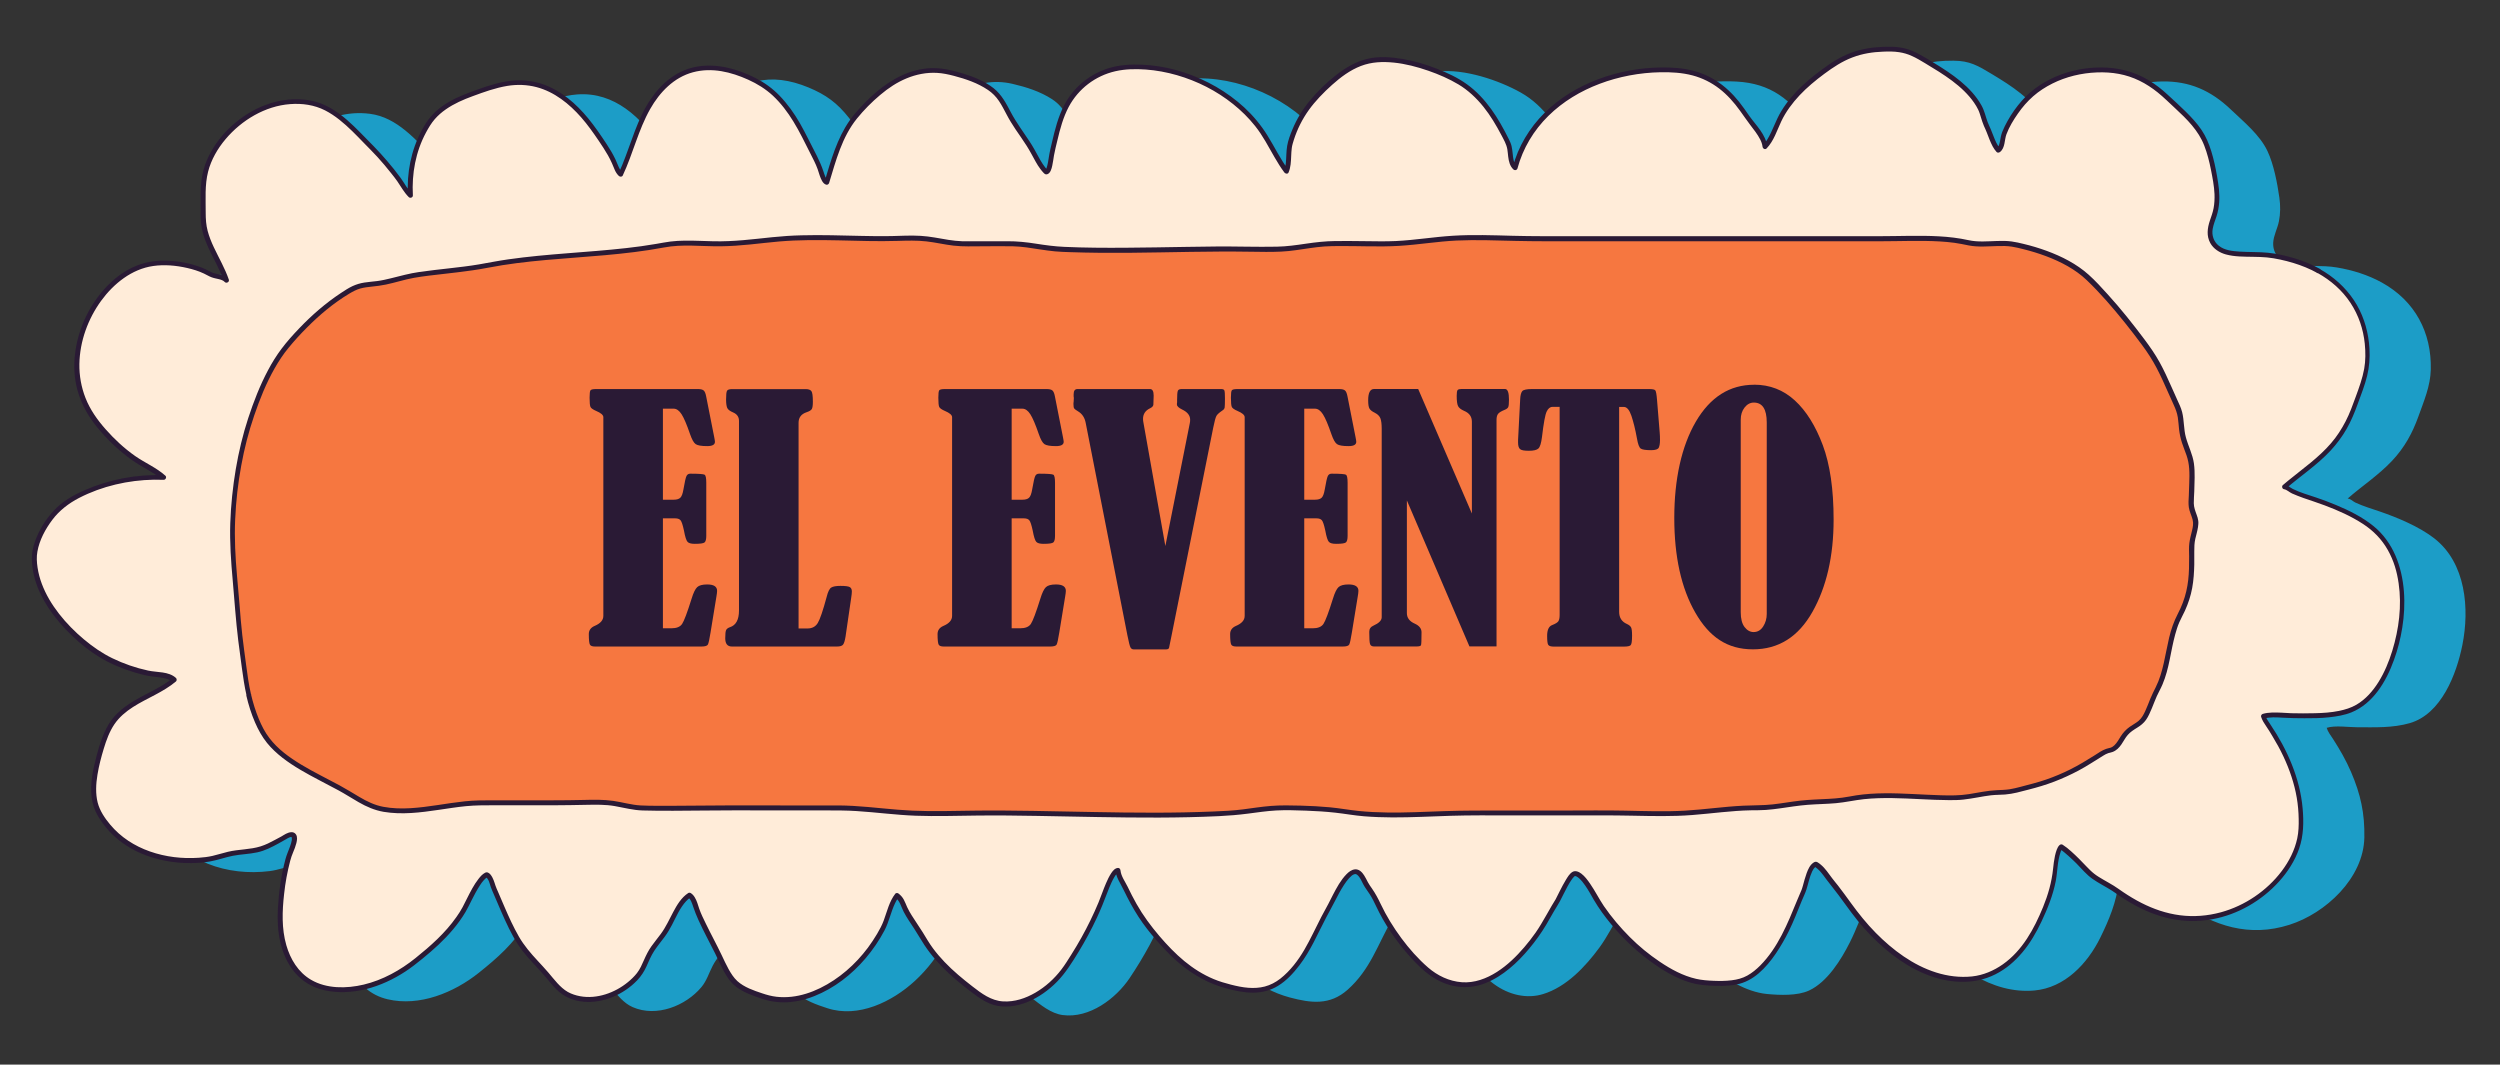 <svg xmlns="http://www.w3.org/2000/svg" id="Layer_1" data-name="Layer 1" viewBox="0 0 418 178"><rect x="0" y="0" width="418" height="178" fill="#333333" stroke="none"/><defs><style>      .cls-1 {        fill: #f67740;      }      .cls-2 {        fill: #1c9dc7;      }      .cls-3 {        fill: #2a1a35;      }      .cls-4 {        fill: #ffecd9;      }    </style></defs><path class="cls-2" d="M398.26,47.25c5.54,3.07,8.32,8.35,8.17,14.55-.07,2.77-1.15,5.25-2.08,7.85-1.01,2.81-2.33,5.2-4.39,7.39-2.27,2.41-4.96,4.17-7.43,6.31.58.09.84.47,1.31.69,1.3.6,2.69,1.02,4.05,1.48,2.95,1.01,6.62,2.54,9.13,4.5,5.3,4.13,5.9,11.79,4.69,17.82-.96,4.81-3.49,11.54-8.8,13.07-2.86.82-5.78.69-8.72.69-1.46,0-3.76-.35-5.17.09.21.7.65,1.23,1.04,1.83,1.16,1.81,2.18,3.56,3.03,5.54,1.61,3.74,2.31,6.94,2.23,10.99-.14,6.78-6.47,12.66-12.54,14.58-6.64,2.11-12.63.25-18.18-3.73-1.27-.91-2.7-1.53-3.96-2.44-1.11-.81-1.94-1.95-2.95-2.88-.74-.68-1.62-1.56-2.46-2.08-.66.52-.93,3.15-1,3.96-.31,3.28-1.61,6.37-3.06,9.32-2.15,4.36-5.94,8.37-11,8.83-7.22.66-13.67-4.26-18.09-9.41-1.84-2.14-3.33-4.55-5.11-6.71-.83-1-1.62-2.43-2.78-3.08-1.18.44-1.61,3.54-2.04,4.52-.97,2.2-1.76,4.48-2.85,6.63-1.44,2.87-3.76,6.63-6.81,8.05-1.93.91-4.92.79-7.04.59-3.54-.34-6.99-2.58-9.72-4.71-3.05-2.38-6.26-5.96-8.22-9.29-.5-.84-2.31-4.36-3.63-4.22-.82.09-2.54,4.05-2.9,4.61-1.21,1.93-2.21,4.01-3.56,5.85-2.34,3.19-5.52,6.58-9.41,7.77-.32.1-.64.17-.95.23-2.93.52-5.9-.62-8.13-2.6-3.21-2.86-6.17-6.94-7.98-10.84-.57-1.24-.94-1.78-1.7-2.84-.43-.6-.9-1.98-1.58-2.37-1.75-1.01-4.17,4.63-4.87,5.86-2.46,4.29-3.67,8.45-7.48,11.84-2.97,2.64-6.13,2.23-9.66,1.29-5.46-1.46-9.2-5.14-12.68-9.45-1.75-2.17-3.04-4.46-4.23-6.96-.46-.97-1.14-1.83-1.25-2.93-.99.03-2.36,4.24-2.57,4.76-1.64,4.09-3.59,7.66-6.04,11.32-2.31,3.45-6.74,6.79-11.2,6.2-1.98-.26-3.69-1.71-5.23-2.89-2.99-2.31-5.76-4.95-7.64-8.26-.89-1.56-2.06-3.01-2.85-4.59-.43-.86-.59-1.74-1.42-2.32-1.12,1.43-1.47,3.78-2.3,5.41-1.32,2.58-3.15,4.98-5.28,6.94-3.8,3.5-9.47,6.26-14.65,4.56-1.64-.54-3.89-1.28-5.08-2.61-1.13-1.27-1.85-3.1-2.59-4.58-1.16-2.34-2.42-4.61-3.43-7.02-.32-.75-.6-2.31-1.37-2.75-1.88,1.2-2.87,4.46-4.16,6.31-.83,1.19-1.85,2.26-2.53,3.57-.64,1.23-.98,2.48-1.89,3.57-2.62,3.13-7.52,5.08-11.49,3.33-1.55-.68-2.56-2.06-3.62-3.32-1.69-2.01-3.67-3.75-5.01-6.03-1.59-2.71-2.73-5.67-3.98-8.53-.31-.71-.47-1.94-1.22-2.31-1.49.71-3.14,4.81-3.93,6.1-2.12,3.45-4.82,5.85-7.98,8.37-4.13,3.29-9.88,5.67-15.23,4.41-5.74-1.35-7.6-7.34-7.37-12.58.13-3.15.57-6.35,1.44-9.38.17-.58,1.5-3.13.68-3.58-.49-.27-1.38.42-1.78.63-1.3.68-2.47,1.41-3.9,1.79s-3.04.38-4.54.68c-1.48.3-2.77.82-4.26,1.01-6.97.87-14.6-1.49-18.05-8.01-1.15-2.18-.84-5.18-.32-7.49.51-2.24,1.34-5.45,2.69-7.39,2.53-3.64,7.14-4.48,10.3-7.16-1-.93-3.22-.85-4.49-1.13-2.74-.61-5.9-1.79-8.23-3.33-5.07-3.35-10.65-9.47-10.65-15.93,0-2.59,1.84-5.79,3.56-7.65,1.78-1.92,4.33-3.12,6.75-4.01,3.49-1.28,7.56-1.93,11.29-1.77-1.12-1.02-3.01-1.93-4.31-2.78-2.47-1.6-4.84-3.86-6.68-6.17-3.69-4.62-4.34-9.89-2.57-15.4,1.72-5.35,6.42-10.94,12.26-11.46,2.9-.26,6.54.36,9.05,1.78.87.49,2.13.37,2.76,1.07-1.29-3.77-3.95-6.66-3.88-10.9.05-3-.29-5.83.84-8.68,1.22-3.06,3.41-5.62,6.12-7.49,3.1-2.14,6.6-3.2,10.33-2.72,4.57.58,7.71,4.42,10.76,7.47,1.66,1.66,3.12,3.41,4.53,5.28.69.92,1.24,2.05,2.06,2.86-.25-4.3.68-8.4,3.03-12.03,1.55-2.4,4.29-3.84,6.9-4.81,2.33-.86,4.92-1.83,7.4-2.01,6.27-.45,10.71,3.92,14,8.75,1.06,1.56,2.09,3.02,2.83,4.76.25.59.51,1.37,1,1.8,1.87-3.97,2.76-8.39,5.19-12.11,3.85-5.91,9.39-6.95,15.64-4.36,2.93,1.22,4.8,2.59,6.76,5.08,1.64,2.08,2.62,4.02,3.8,6.37.68,1.34,1.34,2.53,1.89,3.92.27.67.61,2.27,1.18,2.44,1.24-4.05,2.25-8.09,5.1-11.37,3.91-4.49,9.03-8.52,15.36-7.05,2.29.53,4.65,1.28,6.63,2.57,2.36,1.54,2.83,3.75,4.28,5.96.92,1.4,1.92,2.74,2.79,4.19s1.37,2.8,2.51,3.96c.64-.06.83-2.47.96-3.03.62-2.7,1.25-5.95,2.65-8.39,2.05-3.59,5.61-5.78,9.74-6.11,8.11-.65,17.21,3.41,22.16,9.89,1.79,2.35,2.94,5.15,4.68,7.49.55-1.24.24-3.22.62-4.61.95-3.43,2.62-6.07,5.11-8.59s5.44-5,8.99-5.39c4.43-.49,10.16,1.44,13.86,3.51,4.06,2.27,6.46,6.26,8.43,10.3.62,1.27.17,3.26,1.21,4.2,3.05-11.34,15.38-16.93,26.46-16.33,5.71.31,9.16,3.02,12.19,7.61.98,1.48,2.93,3.38,3.12,5.2,1.24-1.28,1.85-3.52,2.7-5.07,1.95-3.54,4.98-6.05,8.26-8.34,3.19-2.22,6.19-2.92,9.99-2.89,2.76.02,4.08.83,6.51,2.29,3.16,1.91,6.66,4.12,8.45,7.44.52.96.67,2.14,1.18,3.18.57,1.16,1.05,3.06,1.93,3.98.7-.52.66-1.93.94-2.71.65-1.8,2.13-4.02,3.4-5.43,3.14-3.47,7.92-5.21,12.49-5.28s8.14,1.5,11.52,4.73c2.15,2.05,4.8,4.2,6.08,6.9,1.06,2.24,1.65,5.38,2,7.84.18,1.3.18,2.62-.08,3.92-.24,1.21-.91,2.38-.96,3.62-.07,1.93,1.3,3.18,3.11,3.54,2.43.48,5.04.13,7.52.55,2.63.44,5.22,1.24,7.57,2.54Z"></path><g><path class="cls-4" d="M387.72,45.3c5.54,3.07,8.32,8.35,8.17,14.55-.07,2.77-1.15,5.25-2.08,7.85-1.01,2.81-2.33,5.2-4.39,7.39-2.27,2.41-4.96,4.17-7.43,6.31.58.09.84.47,1.31.69,1.3.6,2.69,1.02,4.05,1.48,2.95,1.01,6.62,2.54,9.13,4.5,5.3,4.13,5.9,11.79,4.69,17.82-.96,4.81-3.49,11.54-8.8,13.07-2.86.82-5.78.69-8.72.69-1.46,0-3.76-.35-5.17.09.21.7.65,1.23,1.04,1.83,1.16,1.81,2.18,3.56,3.03,5.54,1.61,3.74,2.31,6.94,2.23,10.99-.14,6.78-6.47,12.66-12.54,14.58-6.64,2.11-12.63.25-18.18-3.73-1.27-.91-2.7-1.53-3.96-2.44-1.11-.81-1.94-1.95-2.95-2.88-.74-.68-1.62-1.56-2.46-2.08-.66.52-.93,3.15-1,3.96-.31,3.28-1.61,6.37-3.06,9.32-2.15,4.36-5.94,8.37-11,8.83-7.22.66-13.67-4.26-18.09-9.41-1.84-2.14-3.33-4.55-5.11-6.71-.83-1-1.62-2.43-2.78-3.08-1.18.44-1.61,3.54-2.04,4.52-.97,2.2-1.76,4.48-2.85,6.63-1.44,2.87-3.76,6.63-6.81,8.05-1.93.91-4.92.79-7.04.59-3.54-.34-6.99-2.58-9.72-4.71-3.05-2.38-6.26-5.96-8.22-9.29-.5-.84-2.31-4.36-3.63-4.22-.82.09-2.54,4.05-2.9,4.61-1.21,1.93-2.21,4.01-3.56,5.85-2.34,3.19-5.52,6.58-9.41,7.77-.32.1-.64.17-.95.23-2.93.52-5.9-.62-8.13-2.6-3.21-2.86-6.17-6.94-7.98-10.84-.57-1.24-.94-1.78-1.7-2.84-.43-.6-.9-1.98-1.58-2.37-1.75-1.01-4.17,4.63-4.87,5.86-2.46,4.29-3.67,8.45-7.48,11.84-2.97,2.64-6.13,2.23-9.66,1.29-5.46-1.46-9.2-5.14-12.68-9.45-1.75-2.17-3.04-4.46-4.23-6.96-.46-.97-1.14-1.83-1.25-2.93-.99.03-2.36,4.24-2.57,4.76-1.64,4.09-3.59,7.66-6.04,11.32-2.31,3.45-6.74,6.79-11.2,6.2-1.98-.26-3.69-1.71-5.23-2.89-2.99-2.31-5.76-4.95-7.64-8.26-.89-1.56-2.06-3.01-2.85-4.59-.43-.86-.59-1.74-1.42-2.32-1.12,1.43-1.47,3.78-2.3,5.41-1.32,2.58-3.15,4.98-5.28,6.94-3.8,3.5-9.47,6.26-14.65,4.56-1.64-.54-3.89-1.28-5.08-2.61-1.13-1.27-1.85-3.1-2.59-4.58-1.16-2.34-2.42-4.61-3.43-7.02-.32-.75-.6-2.31-1.37-2.75-1.88,1.2-2.87,4.46-4.16,6.31-.83,1.19-1.85,2.26-2.53,3.57-.64,1.23-.98,2.48-1.89,3.57-2.62,3.13-7.52,5.08-11.49,3.33-1.55-.68-2.56-2.06-3.62-3.32-1.69-2.01-3.67-3.75-5.01-6.03-1.59-2.71-2.73-5.67-3.98-8.53-.31-.71-.47-1.94-1.22-2.31-1.49.71-3.14,4.81-3.93,6.1-2.12,3.45-4.82,5.85-7.98,8.37-4.13,3.29-9.88,5.67-15.23,4.41-5.74-1.35-7.6-7.34-7.37-12.58.13-3.15.57-6.35,1.44-9.38.17-.58,1.5-3.13.68-3.58-.49-.27-1.38.42-1.78.63-1.3.68-2.47,1.41-3.9,1.79s-3.04.38-4.54.68c-1.48.3-2.77.82-4.26,1.01-6.97.87-14.6-1.49-18.05-8.01-1.15-2.18-.84-5.18-.32-7.49.51-2.24,1.34-5.45,2.69-7.39,2.53-3.64,7.14-4.48,10.3-7.16-1-.93-3.22-.85-4.49-1.13-2.74-.61-5.9-1.79-8.23-3.33-5.07-3.35-10.65-9.47-10.65-15.93,0-2.59,1.84-5.79,3.56-7.65s4.33-3.12,6.75-4.01c3.49-1.28,7.56-1.93,11.29-1.77-1.12-1.02-3.01-1.93-4.31-2.78-2.47-1.6-4.84-3.86-6.68-6.17-3.69-4.62-4.34-9.89-2.57-15.4s6.42-10.94,12.26-11.46c2.9-.26,6.54.36,9.05,1.78.87.49,2.13.37,2.76,1.07-1.29-3.77-3.95-6.66-3.88-10.9.05-3-.29-5.83.84-8.68,1.22-3.06,3.41-5.62,6.12-7.49,3.1-2.14,6.6-3.2,10.33-2.72,4.57.58,7.71,4.42,10.76,7.47,1.66,1.66,3.12,3.41,4.53,5.28.69.92,1.24,2.05,2.06,2.86-.25-4.3.68-8.4,3.03-12.03,1.55-2.4,4.29-3.84,6.9-4.81,2.33-.86,4.92-1.83,7.4-2.01,6.27-.45,10.71,3.92,14,8.75,1.06,1.56,2.09,3.02,2.83,4.76.25.59.51,1.37,1,1.8,1.87-3.97,2.76-8.39,5.19-12.11,3.85-5.91,9.39-6.95,15.64-4.36,2.93,1.22,4.8,2.59,6.76,5.08,1.64,2.08,2.62,4.02,3.8,6.37.68,1.34,1.34,2.53,1.89,3.92.27.67.61,2.27,1.18,2.44,1.24-4.05,2.25-8.09,5.1-11.37,3.91-4.49,9.03-8.52,15.36-7.05,2.29.53,4.65,1.28,6.63,2.57,2.36,1.54,2.83,3.75,4.28,5.96.92,1.4,1.92,2.74,2.79,4.19.83,1.38,1.37,2.8,2.51,3.96.64-.06.83-2.47.96-3.03.62-2.7,1.25-5.95,2.65-8.39,2.05-3.59,5.61-5.78,9.74-6.11,8.11-.65,17.21,3.41,22.16,9.89,1.79,2.35,2.94,5.15,4.68,7.49.55-1.24.24-3.22.62-4.61.95-3.43,2.62-6.07,5.11-8.59,2.41-2.43,5.44-5,8.99-5.39,4.43-.49,10.16,1.44,13.86,3.51,4.06,2.27,6.46,6.26,8.43,10.3.62,1.27.17,3.26,1.21,4.2,3.05-11.34,15.38-16.93,26.46-16.33,5.71.31,9.16,3.02,12.19,7.61.98,1.48,2.93,3.38,3.12,5.2,1.24-1.28,1.85-3.52,2.7-5.07,1.95-3.54,4.98-6.05,8.26-8.34,3.19-2.22,6.19-2.92,9.99-2.89,2.76.02,4.08.83,6.51,2.29,3.16,1.91,6.66,4.12,8.45,7.44.52.96.67,2.14,1.18,3.18.57,1.16,1.05,3.06,1.93,3.98.7-.52.66-1.93.94-2.71.65-1.8,2.13-4.02,3.4-5.43,3.14-3.47,7.92-5.21,12.49-5.28s8.14,1.5,11.52,4.73c2.15,2.05,4.8,4.2,6.08,6.9,1.06,2.24,1.65,5.38,2,7.84.18,1.3.18,2.62-.08,3.92-.24,1.21-.91,2.38-.96,3.62-.07,1.93,1.3,3.18,3.11,3.54,2.43.48,5.04.13,7.52.55,2.63.44,5.22,1.24,7.57,2.54Z"></path><path class="cls-3" d="M387.51,45.65c2.19,1.22,4.11,2.89,5.49,4.99s2.14,4.4,2.39,6.82c.14,1.4.15,2.83-.1,4.22-.29,1.58-.84,3.1-1.39,4.6-.52,1.42-1.02,2.84-1.72,4.18s-1.46,2.52-2.41,3.62c-2.07,2.43-4.72,4.26-7.17,6.27-.31.25-.61.5-.91.76-.22.19-.11.63.18.68.52.09.89.51,1.36.72.64.29,1.29.53,1.95.77,1.17.41,2.35.78,3.51,1.22,2.21.83,4.4,1.8,6.38,3.09,1.73,1.12,3.15,2.56,4.17,4.37s1.53,3.63,1.81,5.57c.55,3.77.05,7.66-1.06,11.28-.56,1.81-1.29,3.59-2.29,5.2-.95,1.52-2.16,2.92-3.73,3.83-.9.52-1.87.81-2.88,1.02-1.33.27-2.68.36-4.03.39s-2.64.04-3.95,0c-1.09-.04-2.19-.16-3.28-.11-.5.02-1.01.08-1.49.22-.2.06-.35.29-.28.5.19.6.53,1.11.88,1.62s.69,1.07,1.01,1.61c.66,1.09,1.28,2.2,1.82,3.35,1.04,2.21,1.84,4.54,2.25,6.95.2,1.17.3,2.35.32,3.53.02,1.09-.01,2.18-.24,3.25-.43,2-1.37,3.85-2.6,5.48-2.48,3.29-6.17,5.79-10.15,6.88-2.23.61-4.56.8-6.86.5s-4.43-1.04-6.44-2.06c-1.06-.54-2.09-1.16-3.07-1.82-.52-.35-1.02-.72-1.55-1.05-.56-.35-1.14-.66-1.7-.99s-1.09-.63-1.58-1.02c-.47-.36-.88-.79-1.29-1.21-.83-.88-1.66-1.73-2.56-2.53-.45-.41-.93-.8-1.44-1.12-.16-.1-.36-.05-.49.06-.23.2-.37.49-.48.77-.13.34-.22.69-.3,1.04-.15.72-.25,1.45-.32,2.19-.23,2.21-.83,4.32-1.67,6.37-1.49,3.64-3.45,7.27-6.73,9.58-1.52,1.07-3.28,1.82-5.14,2.02-2.02.21-4.05-.04-5.99-.65-3.89-1.22-7.27-3.76-10.11-6.63-1.54-1.56-2.9-3.26-4.19-5.04-.7-.96-1.39-1.92-2.12-2.86-.32-.41-.67-.81-.98-1.23s-.6-.82-.91-1.22-.63-.76-1.01-1.07c-.17-.14-.35-.29-.55-.4-.24-.13-.46-.07-.67.08-.59.4-.89,1.11-1.13,1.75-.26.7-.44,1.42-.64,2.14-.04.13-.08.26-.12.4-.02.07-.04.14-.07.2,0,.02-.02.04-.02.06-.05.14.05-.1-.04.09-.25.56-.49,1.13-.72,1.7-1.57,3.83-3.18,7.86-6.15,10.85-.65.65-1.36,1.24-2.17,1.69s-1.68.67-2.58.78c-1.01.13-2.03.13-3.04.09s-1.98-.11-2.94-.33c-2.19-.5-4.2-1.6-6.06-2.85s-3.49-2.6-5.03-4.14-3.06-3.32-4.33-5.18c-.82-1.22-1.47-2.54-2.31-3.75-.42-.61-.87-1.22-1.46-1.67-.42-.32-1.01-.58-1.5-.27s-.79.85-1.07,1.3c-.37.6-.69,1.23-1.01,1.85-.24.47-.46.95-.71,1.41-.2.36-.43.71-.65,1.07-.3.5-.58,1.01-.87,1.52-.58,1.01-1.16,2.03-1.83,2.99-.58.84-1.22,1.64-1.88,2.42-1.34,1.57-2.85,3.04-4.59,4.15s-3.76,1.88-5.88,1.72-4.07-1.11-5.63-2.46c-1.67-1.45-3.16-3.14-4.47-4.91s-2.51-3.71-3.47-5.74c-.42-.89-.87-1.73-1.43-2.54-.25-.36-.5-.7-.7-1.08s-.39-.78-.63-1.15c-.35-.54-.85-1.06-1.54-.99-.56.06-1.02.42-1.4.81-.96.98-1.64,2.25-2.27,3.46-.27.51-.52,1.02-.78,1.53-.37.72-.78,1.41-1.15,2.13-.95,1.83-1.8,3.72-2.84,5.5s-2.37,3.55-4.03,4.85c-.77.6-1.65,1.06-2.59,1.31-.89.23-1.82.28-2.74.21-.98-.07-1.95-.28-2.9-.52s-1.97-.54-2.92-.94c-1.77-.74-3.41-1.78-4.89-3s-2.89-2.69-4.17-4.19c-1.43-1.68-2.73-3.43-3.82-5.36-.54-.95-1.03-1.92-1.5-2.9-.43-.88-1.08-1.72-1.19-2.72-.02-.21-.17-.42-.41-.41-.52.03-.87.48-1.14.88-.35.53-.62,1.11-.87,1.69-.46,1.06-.82,2.16-1.26,3.22-.84,2.01-1.79,3.96-2.85,5.86-.53.95-1.09,1.89-1.67,2.81-.54.86-1.08,1.74-1.7,2.55-1.17,1.53-2.64,2.86-4.3,3.83s-3.49,1.58-5.4,1.48c-2.02-.11-3.64-1.33-5.18-2.53-1.62-1.26-3.2-2.56-4.62-4.05-.7-.73-1.36-1.5-1.96-2.31s-1.15-1.76-1.7-2.66c-.59-.95-1.24-1.86-1.83-2.81-.28-.45-.55-.91-.77-1.39-.19-.41-.34-.85-.56-1.25-.23-.43-.54-.78-.94-1.07-.13-.09-.39-.07-.49.06-1.01,1.3-1.37,2.95-1.93,4.47-.29.79-.69,1.52-1.11,2.24-.47.8-.99,1.57-1.54,2.32-2.1,2.81-4.82,5.2-7.98,6.75-1.5.73-3.13,1.27-4.79,1.45-.84.09-1.69.1-2.53,0s-1.6-.31-2.37-.57c-1.44-.48-3.01-1.01-4.16-2.05-.61-.56-1.06-1.28-1.46-1.99-.42-.76-.78-1.55-1.15-2.33-.85-1.79-1.81-3.53-2.67-5.31-.39-.8-.8-1.62-1.09-2.46-.22-.65-.39-1.34-.76-1.93-.17-.28-.39-.53-.67-.7-.12-.07-.29-.08-.41,0-1.15.75-1.88,1.99-2.51,3.17s-1.22,2.5-2.05,3.63c-.52.71-1.09,1.39-1.6,2.11s-.88,1.48-1.23,2.27-.67,1.54-1.18,2.2c-.44.56-.97,1.07-1.52,1.52-2.17,1.78-5.18,2.87-7.99,2.35-.71-.13-1.42-.36-2.05-.71-.67-.38-1.23-.91-1.75-1.47s-1.02-1.21-1.54-1.81c-.57-.66-1.16-1.29-1.75-1.93-1.17-1.26-2.28-2.55-3.14-4.04-.92-1.6-1.68-3.28-2.41-4.97-.37-.85-.72-1.69-1.09-2.54-.15-.36-.31-.67-.42-1.02-.1-.3-.19-.61-.31-.91-.2-.51-.74-1.62-1.45-1.23-.44.24-.78.63-1.08,1.02-.78,1-1.35,2.14-1.92,3.27-.25.49-.48.98-.74,1.46-.3.57-.66,1.11-1.03,1.64-1.87,2.67-4.32,4.84-6.85,6.87s-5.47,3.67-8.66,4.43c-2.86.68-6.2.72-8.8-.81-2.14-1.25-3.46-3.45-4.13-5.78-.8-2.79-.69-5.7-.37-8.56.2-1.87.54-3.73,1.02-5.55.13-.5.29-.96.49-1.43s.41-1,.54-1.53c.11-.45.21-1.02-.06-1.44-.39-.6-1.15-.39-1.68-.12-.26.13-.5.3-.75.44-.36.2-.74.39-1.1.59-.76.41-1.54.81-2.37,1.07-1.77.56-3.67.48-5.47.91-.87.21-1.73.49-2.6.69-.75.17-1.51.26-2.28.31-2.76.19-5.55-.13-8.17-1.05s-4.9-2.4-6.65-4.49c-.9-1.07-1.74-2.32-2.09-3.68-.38-1.51-.29-3.13-.04-4.65s.62-2.93,1.05-4.35.95-2.87,1.79-4.11c1.63-2.39,4.35-3.61,6.82-4.92,1.22-.65,2.41-1.34,3.47-2.23.16-.14.15-.44,0-.58-1.24-1.13-3.14-.9-4.67-1.24-2.05-.44-4.08-1.14-5.97-2.06-1.73-.84-3.3-1.94-4.77-3.17s-2.92-2.69-4.14-4.26-2.2-3.2-2.88-5.01c-.33-.87-.57-1.78-.71-2.7s-.19-1.81-.03-2.69c.34-1.92,1.32-3.74,2.48-5.29s2.74-2.78,4.51-3.69c3.82-1.97,8.21-2.97,12.5-3.04.54,0,1.08,0,1.62.02.34.01.55-.46.29-.69-1.49-1.34-3.39-2.13-5.03-3.27-1.83-1.28-3.49-2.82-4.96-4.49-1.39-1.57-2.6-3.28-3.37-5.24-.71-1.81-1.05-3.74-1.02-5.68.07-3.79,1.43-7.53,3.65-10.58,2.08-2.85,5.11-5.29,8.69-5.8,1.87-.27,3.85-.09,5.68.33.96.22,1.91.51,2.8.93.42.19.81.45,1.24.61.41.16.84.23,1.26.33.36.09.73.2.99.48s.81,0,.68-.4c-.65-1.89-1.67-3.62-2.52-5.43-.41-.87-.77-1.77-1.02-2.7-.27-1.01-.33-2.02-.33-3.06.01-2.29-.17-4.62.4-6.86.51-2,1.6-3.88,2.93-5.45,2.68-3.17,6.61-5.54,10.8-5.85,2.01-.15,4.02.13,5.83,1.05,1.7.87,3.16,2.13,4.52,3.45.68.66,1.34,1.35,2,2.03.75.77,1.52,1.53,2.25,2.33.8.87,1.55,1.78,2.29,2.71.35.44.7.88,1.02,1.34s.59.91.89,1.36.63.89,1.02,1.28c.24.24.71.07.69-.29-.2-3.64.46-7.29,2.2-10.52.42-.77.87-1.54,1.45-2.21.55-.63,1.18-1.18,1.86-1.65,1.39-.97,2.94-1.64,4.53-2.22,1.87-.69,3.76-1.37,5.73-1.7,1.63-.27,3.3-.22,4.9.2,2.99.79,5.47,2.78,7.48,5.07,1.07,1.22,2,2.54,2.91,3.88.54.8,1.08,1.61,1.56,2.46.24.43.46.86.66,1.31.17.38.32.78.49,1.16s.39.71.68.98c.18.16.52.17.64-.08,1.71-3.64,2.6-7.62,4.59-11.13,1.59-2.8,3.95-5.27,7.14-6.13s6.38-.05,9.25,1.24c1.5.68,2.9,1.54,4.11,2.66,1.35,1.26,2.48,2.76,3.44,4.33,1.05,1.71,1.91,3.52,2.82,5.31.44.87.91,1.75,1.24,2.67.23.66.39,1.36.74,1.97.16.27.36.51.67.61.21.07.44-.08.5-.28,1.14-3.74,2.15-7.68,4.66-10.78,1.15-1.42,2.47-2.75,3.87-3.93s2.8-2.11,4.41-2.78,3.36-1.02,5.11-.92c.95.05,1.88.25,2.8.49,1.01.26,2.01.57,2.98.95s1.88.84,2.73,1.41c.73.49,1.35,1.12,1.84,1.85s.86,1.47,1.26,2.22c.45.87.96,1.69,1.5,2.5.63.92,1.27,1.83,1.87,2.77.55.86,1.01,1.77,1.51,2.66.24.43.5.85.8,1.24.16.21.32.41.5.6s.34.34.62.26c.56-.17.74-.94.85-1.43.13-.57.19-1.15.29-1.72.15-.84.37-1.68.57-2.52.45-1.92.97-3.86,1.9-5.61,1.61-3.02,4.46-5.19,7.8-5.95,1.66-.38,3.4-.4,5.1-.28s3.5.45,5.19.94c3.4.98,6.64,2.62,9.4,4.84,1.35,1.08,2.59,2.3,3.67,3.66,1.29,1.61,2.23,3.46,3.26,5.24.5.87,1.03,1.72,1.63,2.53.16.21.57.31.7,0,.37-.86.4-1.81.44-2.73.02-.45.04-.91.1-1.36.06-.47.21-.93.35-1.38.57-1.78,1.41-3.45,2.49-4.96s2.48-2.95,3.91-4.23,3.01-2.46,4.81-3.15,3.65-.75,5.53-.56,3.89.71,5.75,1.36c1.73.6,3.44,1.34,5.02,2.28s3.01,2.28,4.19,3.75,2.12,3.07,2.99,4.72c.4.76.85,1.52,1,2.38.13.8.12,1.64.4,2.4.14.37.33.71.62.97.22.21.6.12.68-.18.9-3.34,2.7-6.35,5.16-8.77s5.41-4.17,8.58-5.37,6.7-1.87,10.17-1.93c1.8-.03,3.62.07,5.36.53,1.62.43,3.13,1.18,4.46,2.2s2.49,2.33,3.48,3.71c.57.78,1.1,1.58,1.69,2.35s1.23,1.57,1.68,2.45c.19.37.34.78.39,1.2.04.33.43.57.69.29,1.2-1.25,1.72-2.98,2.44-4.51.76-1.61,1.85-3.07,3.07-4.37s2.67-2.5,4.14-3.59,2.98-2.09,4.7-2.74,3.35-.89,5.08-.96c.91-.04,1.83-.05,2.73.09.73.11,1.45.32,2.12.63.78.35,1.51.79,2.24,1.23.76.46,1.53.92,2.28,1.4,1.5.96,2.96,1.99,4.23,3.24.61.6,1.17,1.24,1.65,1.94.25.37.49.75.68,1.15.21.43.34.89.48,1.34s.29.94.49,1.4c.16.36.33.71.47,1.08.31.79.59,1.59.99,2.34.18.33.4.65.65.93.16.17.41.13.58,0,.87-.68.72-2.01,1.07-2.95.46-1.24,1.17-2.39,1.92-3.47s1.59-2.05,2.56-2.9,2.05-1.54,3.2-2.12c2.3-1.15,4.86-1.76,7.43-1.86s4.91.3,7.12,1.38c1.09.53,2.12,1.21,3.07,1.97,1.03.83,1.96,1.77,2.93,2.66,1.95,1.81,3.88,3.7,4.85,6.23.5,1.29.84,2.64,1.11,4s.54,2.73.6,4.1c.03.79-.01,1.58-.15,2.35-.13.73-.4,1.41-.63,2.11-.41,1.22-.58,2.54.07,3.72.54.98,1.55,1.62,2.61,1.91,1.46.4,3.03.37,4.53.4.77.01,1.54.03,2.31.1s1.5.2,2.24.36c1.46.31,2.9.74,4.28,1.31.68.28,1.34.6,1.98.96.46.25.87-.45.41-.7-1.34-.74-2.76-1.33-4.23-1.77s-2.97-.79-4.48-.94-3.16-.09-4.73-.19c-1.19-.08-2.52-.2-3.49-.98-.87-.69-1.21-1.76-1.02-2.84.13-.72.41-1.41.64-2.1.24-.74.38-1.5.44-2.27.12-1.5-.1-2.98-.36-4.45-.24-1.37-.53-2.74-.94-4.08s-.91-2.53-1.66-3.64-1.72-2.15-2.7-3.11-1.98-1.88-2.99-2.8c-.94-.87-1.96-1.67-3.06-2.34-2.13-1.3-4.53-2.01-7.01-2.15-2.63-.15-5.31.25-7.77,1.17s-4.77,2.38-6.51,4.37c-.91,1.03-1.71,2.17-2.38,3.37-.33.58-.63,1.19-.88,1.81-.2.5-.28,1.02-.38,1.55-.09.45-.19.96-.56,1.25h.58c-.53-.57-.83-1.35-1.11-2.06-.15-.39-.3-.78-.46-1.16-.17-.41-.38-.8-.53-1.22-.34-.92-.53-1.89-1.02-2.76-.43-.78-.97-1.51-1.56-2.18-1.2-1.36-2.64-2.48-4.14-3.5-.75-.51-1.52-.99-2.29-1.46s-1.56-.96-2.36-1.39c-.69-.38-1.42-.71-2.18-.93-.83-.24-1.7-.34-2.56-.35-1.82-.03-3.67.12-5.43.59s-3.46,1.33-4.99,2.39-3.03,2.2-4.4,3.48-2.58,2.69-3.55,4.28-1.42,3.24-2.35,4.76c-.2.33-.43.64-.7.92l.69.29c-.23-2.04-1.88-3.57-3.01-5.16-.56-.8-1.1-1.6-1.71-2.36-.55-.69-1.15-1.34-1.8-1.94-1.28-1.19-2.75-2.14-4.38-2.77-1.76-.68-3.63-.95-5.51-1.01-3.58-.11-7.19.4-10.59,1.51s-6.58,2.81-9.26,5.16-4.75,5.34-5.91,8.71c-.14.42-.27.85-.39,1.28l.68-.18c-.55-.51-.61-1.34-.68-2.05-.05-.43-.09-.86-.19-1.29s-.29-.82-.49-1.22c-.86-1.72-1.79-3.41-2.92-4.97s-2.46-3-4.04-4.14-3.28-1.91-5.02-2.6c-1.87-.74-3.81-1.32-5.8-1.65s-3.91-.46-5.81-.02-3.74,1.52-5.31,2.76-2.99,2.62-4.25,4.13-2.26,3.13-3,4.92c-.36.87-.72,1.8-.88,2.74s-.13,1.91-.22,2.87c-.04.4-.1.82-.26,1.19h.7c-1.36-1.83-2.34-3.9-3.54-5.82-1.07-1.72-2.37-3.28-3.85-4.65-2.87-2.64-6.34-4.62-10.03-5.84-1.83-.61-3.73-1.02-5.65-1.21s-3.84-.2-5.71.16c-3.73.73-6.98,3.14-8.73,6.52-1,1.93-1.54,4.07-2.03,6.18-.18.79-.39,1.59-.51,2.39-.1.65-.19,1.32-.41,1.95,0,.02-.04.1-.01.03-.01.03-.03.07-.05.1-.03.05-.05.1-.08.14.07-.09-.04.03-.05.04.03-.05.02-.02.08-.04-.02,0-.04.01-.07.01l.4.1c-.65-.68-1.13-1.48-1.57-2.3-.47-.87-.94-1.73-1.49-2.56-1.05-1.61-2.22-3.15-3.12-4.86-.77-1.47-1.54-2.96-2.86-4.01-1.5-1.19-3.37-1.94-5.19-2.49s-3.57-.96-5.42-.88c-1.66.08-3.28.52-4.78,1.22-3.06,1.42-5.63,3.82-7.8,6.36-2.46,2.89-3.63,6.5-4.7,10.08-.14.45-.27.91-.41,1.36l.5-.28c.09.03,0,0-.02-.01.01.01.06.05,0,0-.06-.06-.07-.07-.09-.1-.09-.13-.16-.27-.23-.42-.14-.32-.24-.65-.35-.98-.28-.87-.66-1.7-1.06-2.52-.47-.96-.97-1.9-1.45-2.85-.45-.88-.9-1.76-1.39-2.62-.96-1.67-2.09-3.26-3.43-4.65-1.17-1.21-2.53-2.19-4.03-2.95-2.96-1.5-6.38-2.47-9.71-1.91s-5.9,2.69-7.74,5.37c-2.31,3.36-3.29,7.37-4.82,11.1-.19.46-.39.92-.6,1.37l.64-.08c-.3-.27-.48-.64-.64-1-.18-.41-.34-.82-.53-1.23-.42-.89-.93-1.74-1.47-2.56-.97-1.48-1.97-2.94-3.09-4.31-2.02-2.45-4.5-4.63-7.53-5.69-1.55-.54-3.22-.76-4.86-.64-2.04.15-4.01.76-5.93,1.45-1.71.61-3.43,1.23-5,2.15s-2.86,2.05-3.81,3.54c-2.03,3.19-3.03,6.93-3.04,10.7,0,.47.01.94.04,1.41l.69-.29c-.78-.77-1.27-1.78-1.91-2.66-.71-.98-1.48-1.93-2.27-2.85-1.41-1.66-2.96-3.2-4.49-4.75-1.39-1.41-2.84-2.78-4.53-3.83-.83-.52-1.73-.95-2.66-1.24-1.01-.32-2.07-.46-3.13-.49-4.43-.13-8.67,1.94-11.77,5.02-1.48,1.47-2.7,3.2-3.53,5.12-.48,1.11-.78,2.25-.93,3.44s-.15,2.34-.14,3.51c0,.61.02,1.22.01,1.84,0,.55-.01,1.09.04,1.63.1,1.03.35,2.03.72,2.99.71,1.9,1.77,3.64,2.59,5.49.2.45.38.91.54,1.37l.68-.4c-.65-.69-1.65-.69-2.5-.98-.43-.15-.81-.41-1.22-.6-.46-.21-.93-.39-1.4-.55-1.95-.65-4.06-.95-6.12-.89-1.88.06-3.68.54-5.34,1.44s-3.1,2.14-4.32,3.56c-2.57,2.97-4.2,6.68-4.68,10.58-.24,2.01-.13,4.07.4,6.03s1.53,3.94,2.81,5.61c1.4,1.83,3.03,3.51,4.82,4.97.85.7,1.75,1.35,2.69,1.93s1.82,1.04,2.7,1.62c.38.25.75.52,1.08.82l.29-.69c-4.49-.19-9.03.7-13.15,2.49-1.92.83-3.79,1.9-5.22,3.46s-2.45,3.26-3.12,5.15c-.32.9-.53,1.85-.52,2.81s.14,1.95.36,2.89c.46,1.92,1.34,3.73,2.42,5.38s2.47,3.26,3.95,4.67,2.94,2.57,4.6,3.58c1.85,1.13,3.9,1.96,5.97,2.58.91.27,1.82.51,2.76.63.85.11,1.72.16,2.55.42.32.1.65.25.89.46v-.58c-1.58,1.33-3.5,2.18-5.3,3.15s-3.64,2.16-4.91,3.87c-.65.88-1.11,1.89-1.51,2.91s-.72,2.13-1,3.22c-.56,2.17-1.06,4.45-.79,6.7.13,1.14.48,2.18,1.05,3.17.53.9,1.15,1.75,1.86,2.52,1.35,1.47,3.01,2.65,4.81,3.5s3.82,1.41,5.83,1.68,4.24.28,6.29-.09c1.28-.23,2.51-.69,3.78-.94,1.34-.26,2.72-.28,4.06-.57s2.43-.87,3.57-1.49c.44-.24.87-.47,1.3-.73.18-.11.36-.22.56-.29.09-.03.17-.06.24-.06,0,0,.14.02.07,0,.05.01.05.04,0-.01.02.02.09.06,0,0,.02.01.04.05.04.07-.04-.11.01.07.02.1-.02-.1,0,0,0,.03,0,.04,0,.07,0,.11,0,.04,0,.08,0,.11,0,.03,0,.05,0,.08,0-.04,0-.04,0,.02-.06.39-.19.76-.32,1.13-.25.69-.55,1.34-.74,2.05-.72,2.7-1.11,5.48-1.27,8.26-.21,3.72.36,7.77,2.84,10.72,1.24,1.47,2.93,2.48,4.8,2.92,2.34.55,4.79.42,7.11-.16s4.54-1.62,6.55-2.93c1.01-.66,1.96-1.41,2.9-2.18s1.81-1.51,2.67-2.32c1.71-1.62,3.3-3.43,4.5-5.46.38-.64.69-1.32,1.03-1.98.42-.84.86-1.67,1.37-2.46.21-.33.42-.62.68-.9.23-.25.38-.39.66-.53h-.41c.56.29.7,1.11.89,1.67.14.42.34.83.51,1.24.2.47.4.95.61,1.42.82,1.92,1.64,3.84,2.65,5.67.48.87,1.01,1.69,1.62,2.47s1.23,1.46,1.88,2.16,1.34,1.44,1.97,2.19c.56.67,1.1,1.36,1.72,1.97s1.36,1.16,2.2,1.5c.78.33,1.61.52,2.45.59,1.63.14,3.29-.19,4.8-.81s2.95-1.59,4.1-2.8c.65-.69,1.14-1.45,1.53-2.31s.76-1.78,1.3-2.6,1.16-1.56,1.74-2.34c.47-.63.86-1.3,1.22-1.99.71-1.35,1.32-2.84,2.37-3.97.22-.24.46-.45.73-.63h-.41c.46.28.68,1.03.86,1.56.26.78.56,1.52.9,2.27.85,1.86,1.83,3.67,2.75,5.5.8,1.6,1.45,3.3,2.58,4.7,1.04,1.28,2.62,1.97,4.13,2.52.74.27,1.5.54,2.27.72.85.19,1.72.28,2.59.28,1.73-.02,3.44-.41,5.04-1.05,3.32-1.32,6.23-3.58,8.54-6.29,1.23-1.44,2.3-3.01,3.18-4.68.77-1.46,1.07-3.11,1.79-4.6.16-.32.33-.64.55-.93l-.49.06c.74.54.95,1.54,1.35,2.32.51.99,1.15,1.9,1.76,2.83s1.12,1.86,1.72,2.76,1.21,1.7,1.9,2.49c1.36,1.57,2.9,2.96,4.52,4.25.79.63,1.59,1.27,2.42,1.85s1.71,1.1,2.68,1.4c1.87.58,3.99.24,5.76-.49s3.5-1.95,4.9-3.38,2.53-3.24,3.6-4.99c1.12-1.85,2.15-3.75,3.06-5.71.64-1.37,1.2-2.76,1.73-4.17.23-.6.45-1.16.72-1.73.13-.29.28-.57.44-.84.15-.25.25-.41.41-.58.03-.04.07-.07.11-.1.08-.08-.05.03.05-.04.02-.01.04-.02.05-.03.06-.04-.07.01-.03,0,.02,0,.03-.01.05-.02.08,0-.11,0-.03,0l-.41-.41c.09.82.44,1.53.84,2.25s.75,1.48,1.13,2.22c.77,1.51,1.63,2.99,2.62,4.37.92,1.29,1.95,2.52,3.02,3.69.99,1.09,2.03,2.14,3.16,3.08,2.3,1.93,4.92,3.38,7.83,4.15,1.45.38,2.94.71,4.44.7s2.9-.37,4.15-1.14c1.4-.85,2.56-2.11,3.55-3.4.94-1.22,1.71-2.54,2.42-3.9s1.38-2.8,2.11-4.18c.47-.9.97-1.77,1.43-2.68s.95-1.84,1.52-2.71c.28-.42.52-.77.85-1.13.14-.15.29-.3.45-.43.05-.04-.05.04,0,0,.02-.01.04-.03.05-.04.04-.02.07-.05.11-.07s.07-.04.11-.06c.03-.02.14-.06.05-.03.07-.03.14-.05.21-.06.05-.01-.08,0,.02,0,.04,0,.08,0,.12,0,.05,0-.08-.02-.03,0,.02,0,.03,0,.05.01.03.01.07.02.1.03.05.02-.07-.04-.02,0,.02,0,.03.02.05.03.06.04.08.04.12.08.46.39.71,1.03.98,1.55.31.59.72,1.1,1.08,1.66.4.61.72,1.26,1.03,1.92,1.43,3.05,3.36,5.9,5.61,8.41,1.08,1.21,2.25,2.41,3.59,3.34s2.81,1.55,4.38,1.78,3.25.03,4.78-.59,2.77-1.44,3.98-2.43,2.3-2.13,3.3-3.33c1.05-1.26,2.01-2.59,2.85-4,.45-.75.87-1.52,1.31-2.28.32-.55.67-1.07.97-1.63.43-.81.81-1.64,1.25-2.44.24-.44.49-.87.78-1.27.03-.04.06-.08.09-.12-.04.06.03-.04.05-.06.06-.07.12-.14.18-.2.03-.03.06-.05.08-.08.07-.07-.06.03.02-.01.02-.01.05-.03.07-.04,0,0-.08.05,0,0,.04-.02-.03,0-.05,0,.02,0,.04,0,.06,0,.11,0-.03-.02.04,0,.04.01.08.02.12.03.1.03,0-.01.07.03.21.11.32.19.47.33.39.35.71.77,1,1.19.54.78.99,1.6,1.46,2.42.83,1.41,1.8,2.74,2.84,4,2.13,2.59,4.58,4.87,7.33,6.78,1.4.98,2.88,1.85,4.46,2.5.77.32,1.57.58,2.38.75.75.16,1.51.23,2.28.28,1.51.1,3.05.11,4.54-.18,1.41-.27,2.64-.95,3.72-1.87s2.07-2.12,2.89-3.34,1.5-2.41,2.13-3.68c.81-1.64,1.47-3.36,2.16-5.05.26-.64.59-1.28.8-1.94.16-.49.28-1,.42-1.5s.31-1.04.53-1.5c.05-.11.11-.22.17-.32.03-.05.06-.1.09-.14s.04-.06.05-.07c.06-.08.13-.15.21-.22.05-.04-.05.03,0,0,.02-.01.04-.03.06-.04s.16-.08.07-.04l-.31-.04c.86.5,1.44,1.35,2.02,2.14.67.91,1.4,1.76,2.06,2.66,1.41,1.91,2.76,3.86,4.35,5.63,2.8,3.1,6.13,5.88,10,7.51,1.92.81,3.97,1.31,6.06,1.36s4.01-.34,5.83-1.26,3.23-2.17,4.48-3.64c1.33-1.57,2.34-3.34,3.22-5.19,1.02-2.16,1.92-4.4,2.38-6.76.31-1.62.26-3.29.81-4.85.06-.16.07-.21.16-.36.03-.05.06-.1.09-.15-.06.08.05-.05.08-.07l-.49.06c.52.33.99.74,1.45,1.15s.92.84,1.36,1.28c.87.88,1.65,1.85,2.67,2.57s2.22,1.31,3.3,2c.54.35,1.06.74,1.6,1.09.5.33,1.01.65,1.53.95,2.05,1.19,4.26,2.13,6.59,2.62s4.68.52,7.01.1c4.29-.78,8.28-3.1,11.2-6.34,1.44-1.6,2.62-3.44,3.33-5.47.75-2.16.79-4.44.59-6.7-.44-5.06-2.57-9.86-5.38-14.04-.32-.47-.66-.94-.84-1.49l-.28.5c1.02-.31,2.14-.22,3.18-.16,1.2.07,2.4.09,3.6.09,1.39,0,2.78,0,4.16-.16,1.26-.14,2.56-.35,3.74-.83,1.79-.73,3.24-2.02,4.39-3.55s2.04-3.37,2.7-5.21c.63-1.73,1.09-3.53,1.38-5.35.33-2.02.44-4.08.28-6.12s-.6-4.11-1.43-6.01-2.04-3.58-3.62-4.87c-1.88-1.54-4.09-2.63-6.32-3.56-1.08-.45-2.18-.87-3.29-1.24-1.3-.44-2.66-.82-3.9-1.43-.48-.24-.83-.62-1.38-.72l.18.68c2.48-2.14,5.24-3.96,7.49-6.37,1.03-1.11,1.94-2.33,2.69-3.64s1.34-2.74,1.86-4.18c.56-1.55,1.18-3.09,1.57-4.69.37-1.5.48-3.03.39-4.57-.15-2.55-.83-5.07-2.11-7.29s-3.17-4.12-5.36-5.5c-.29-.18-.58-.35-.88-.52-.46-.25-.87.45-.41.7Z"></path></g><g><path class="cls-1" d="M41.58,116.2c-.27-1.17-.48-2.35-.64-3.55-.46-3.44-.99-6.99-1.23-10.5-.28-4.19-.83-8.13-.86-12.35-.05-6.1.95-13.28,2.79-19.06,1.4-4.39,3.36-9.33,6.3-12.9,2.94-3.56,6.75-7.13,10.73-9.4,1.44-.82,2.65-.83,4.23-1.01,2.2-.26,4.31-1.07,6.5-1.43,3.98-.65,8-.84,11.97-1.61,9.76-1.91,19.87-1.55,29.66-3.43,2.91-.56,6.03-.21,8.98-.19,3.48.02,6.59-.47,10.04-.78,5.83-.53,11.9-.08,17.76-.07,2.44,0,5.01-.25,7.42.07,2.22.3,3.98.81,6.25.79,2.45-.02,4.9,0,7.35-.02,2.95-.02,5.58.78,8.48.91,9.42.43,18.97-.04,28.4-.04,2.71,0,5.44.1,8.15.03,2.88-.07,5.62-.85,8.5-.92,2.92-.07,5.87.02,8.79.03,3.44.01,6.44-.43,9.84-.78,5.27-.55,10.83-.07,16.12-.07h58.21c4.62,0,9.27-.34,13.74.67,2.58.58,5.23-.21,7.82.32,4.24.87,9.28,2.63,12.49,5.79,3.49,3.44,6.73,7.47,9.64,11.44,2.17,2.96,3.45,6.43,4.98,9.73.76,1.63.58,2.93.87,4.61.27,1.59,1.08,2.98,1.42,4.54.34,1.58.19,3.27.17,4.89,0,.76-.17,2.03-.05,2.85.14.93.77,1.89.73,2.77-.06,1.39-.71,2.56-.69,4.16.06,4.42.03,7.46-1.99,11.26s-1.68,8.59-3.8,12.47c-.8,1.46-1.24,3.23-2.08,4.59-.7,1.14-1.72,1.36-2.69,2.21-.95.83-1.23,1.87-1.99,2.64-.78.8-1.26.48-2.12.98-1.27.74-2.56,1.65-3.9,2.38-2.9,1.59-5.48,2.61-8.66,3.4-1.89.47-2.93.86-4.95.88-2.48.03-4.77.84-7.28.89-5.69.1-11.94-.94-17.54.16-2.57.5-4.75.43-7.34.62-2.92.22-5.47.91-8.43.9-4.26-.02-8.22.69-12.43.9-3.96.2-7.99-.04-11.95-.04h-23.01c-6.85,0-14.32.88-21.1-.19-3.57-.56-6.96-.65-10.56-.66-3.24-.01-6.12.72-9.31.9-13.16.74-26.6-.04-39.78-.04-4.1,0-8.22.18-12.32.04-4.54-.15-8.94-.92-13.51-.9-6.05.02-12.1,0-18.16,0-4.72,0-9.47.15-14.19.02-2.05-.06-3.91-.78-5.94-.9-2.41-.14-4.88.02-7.29.02-4.45,0-8.91.02-13.36,0-5.52-.02-11.55,2.17-17.08,1.01-2.04-.43-3.76-1.61-5.53-2.67-4.62-2.75-11.59-5.26-14.35-10.32-1.04-1.9-1.74-3.94-2.22-6.04Z"></path><path class="cls-3" d="M41.97,116.1c-.38-1.63-.6-3.28-.82-4.94s-.45-3.31-.64-4.97-.32-3.31-.45-4.97-.29-3.28-.43-4.93c-.28-3.14-.45-6.28-.31-9.43s.47-6.01,1.01-8.98,1.24-5.68,2.18-8.43,1.99-5.36,3.4-7.85c.69-1.21,1.45-2.38,2.34-3.45.95-1.16,1.96-2.27,3.02-3.33,2.14-2.16,4.5-4.14,7.11-5.71.6-.36,1.21-.69,1.89-.88.62-.17,1.27-.24,1.91-.31.79-.08,1.57-.18,2.34-.34s1.55-.37,2.31-.57,1.57-.41,2.36-.55,1.61-.26,2.42-.36c1.66-.21,3.32-.38,4.97-.58s3.33-.43,4.98-.75,3.2-.56,4.81-.77c3.27-.42,6.57-.68,9.86-.93s6.56-.51,9.82-.92c1.64-.21,3.28-.45,4.91-.76s3.15-.35,4.74-.32,3.23.13,4.85.11,3.23-.14,4.84-.3,3.23-.36,4.85-.5,3.3-.21,4.95-.23c3.31-.04,6.63.09,9.94.15,1.64.03,3.27.03,4.91-.02s3.24-.1,4.84.08c1.52.17,3.01.53,4.53.71,1.62.19,3.27.11,4.9.11s3.36-.04,5.04,0c1.56.04,3.1.3,4.64.54.8.12,1.59.23,2.4.31s1.64.1,2.46.13c1.68.06,3.37.09,5.06.11,3.37.03,6.74-.01,10.1-.07s6.76-.12,10.13-.14c1.67,0,3.35,0,5.02.03s3.38.06,5.06-.02,3.23-.36,4.84-.59c.79-.11,1.57-.21,2.37-.27.84-.06,1.67-.06,2.51-.07,3.32-.02,6.66.17,9.98-.03s6.41-.74,9.63-.89,6.56-.02,9.83.06,6.67.06,10.01.06h51.04c3.3,0,6.61-.16,9.91.03.82.05,1.63.12,2.44.23s1.6.28,2.4.44c1.6.31,3.23.14,4.84.1.79-.02,1.58-.02,2.36.1.64.1,1.28.26,1.92.42,1.29.32,2.57.71,3.82,1.18,2.46.93,4.89,2.19,6.8,4.02,2.28,2.18,4.35,4.6,6.33,7.06,1,1.24,1.96,2.5,2.91,3.78s1.72,2.48,2.43,3.83,1.32,2.73,1.93,4.11c.31.7.62,1.4.94,2.09s.55,1.33.67,2.06c.11.67.13,1.34.21,2.01.09.77.25,1.51.49,2.25s.52,1.39.76,2.09.39,1.46.44,2.22c.06.81.04,1.61.01,2.42-.02.69-.03,1.37-.07,2.06s-.09,1.33,0,1.98c.1.71.45,1.36.63,2.05.17.63.05,1.25-.1,1.87-.16.68-.35,1.35-.44,2.04-.1.74-.05,1.48-.04,2.22,0,.69,0,1.38-.02,2.07-.04,1.27-.16,2.53-.45,3.77-.3,1.31-.78,2.57-1.41,3.77-.66,1.27-1.13,2.61-1.46,4s-.57,2.82-.89,4.22-.7,2.77-1.34,4.05c-.33.66-.65,1.3-.93,1.98s-.52,1.36-.83,2.02c-.28.61-.6,1.2-1.11,1.64-.46.39-1.01.66-1.51,1.02-.6.43-1.07.94-1.47,1.56-.34.52-.62,1.09-1.08,1.52-.19.18-.4.32-.65.4-.23.07-.48.11-.71.19-.7.23-1.33.7-1.95,1.09-1.34.85-2.69,1.66-4.11,2.37-1.29.64-2.62,1.2-3.98,1.67s-2.85.84-4.29,1.22c-.61.16-1.22.31-1.84.41-.72.11-1.44.11-2.16.15-1.56.07-3.09.42-4.63.66s-3.09.24-4.65.19-3.17-.13-4.75-.21c-3.14-.15-6.31-.25-9.43.22-.78.12-1.56.29-2.34.39s-1.53.16-2.3.2c-1.58.09-3.17.12-4.75.3s-3.08.46-4.63.63-3.22.13-4.83.21c-3.27.15-6.51.64-9.78.83s-6.68.07-10.02,0-6.79-.02-10.19-.02-6.79,0-10.19,0-6.56-.01-9.84.1-6.4.28-9.61.23c-1.58-.02-3.17-.1-4.75-.26s-3.18-.46-4.78-.61-3.27-.24-4.9-.28-3.3-.08-4.94.05-3.14.38-4.71.58-3.26.29-4.9.35c-3.34.14-6.68.2-10.02.2s-6.71-.04-10.06-.11-6.73-.14-10.09-.19-6.69-.09-10.03-.04-6.76.15-10.14,0-6.58-.6-9.87-.79c-1.68-.1-3.36-.09-5.05-.08s-3.4,0-5.11,0c-3.39,0-6.78-.01-10.17-.01s-6.76.07-10.15.07c-1.69,0-3.39.02-5.08-.06-1.55-.08-3.05-.54-4.58-.76-1.64-.24-3.31-.2-4.96-.16s-3.36.06-5.05.06c-3.39,0-6.78.01-10.17,0-1.56,0-3.11,0-4.67.17s-3.04.4-4.56.63c-2.98.44-6.06.85-9.05.29-1.46-.27-2.76-.91-4.03-1.66-1.1-.65-2.18-1.32-3.3-1.93-2.12-1.15-4.29-2.19-6.36-3.44s-3.94-2.6-5.36-4.46c-.75-.97-1.31-2.08-1.78-3.21-.55-1.32-.97-2.7-1.3-4.1-.12-.51-.9-.29-.78.22.36,1.54.83,3.04,1.46,4.49.53,1.22,1.16,2.37,1.99,3.4,1.52,1.87,3.54,3.29,5.6,4.51s4.23,2.27,6.34,3.42c1.14.62,2.24,1.33,3.37,1.98,1.32.76,2.69,1.36,4.2,1.62,3.05.51,6.14.12,9.18-.33,1.52-.22,3.05-.47,4.58-.62s3.12-.15,4.7-.15c3.41,0,6.81,0,10.22,0,1.7,0,3.39-.04,5.09-.07s3.28-.07,4.88.21,3.07.69,4.66.73c1.71.05,3.42.06,5.13.05,3.4-.01,6.79-.07,10.19-.07s6.84,0,10.26.01c1.7,0,3.4,0,5.11,0s3.39,0,5.08.11c3.31.21,6.6.66,9.92.78s6.8.01,10.19-.03,6.74,0,10.11.06,6.73.13,10.1.19,6.76.1,10.14.09,6.74-.08,10.1-.24c1.63-.08,3.24-.21,4.85-.42s3.15-.44,4.73-.53,3.34-.03,5,.03,3.28.16,4.91.34,3.17.47,4.78.6,3.18.18,4.77.19c3.23.01,6.46-.17,9.68-.27s6.63-.07,9.95-.07,6.82,0,10.24,0,6.81-.02,10.21.05,6.7.15,10.04-.11,6.54-.73,9.83-.79c.83-.01,1.65,0,2.47-.06s1.56-.15,2.34-.26c1.56-.22,3.12-.48,4.69-.6s3.13-.13,4.69-.27,3.1-.5,4.67-.67c3.17-.33,6.36-.15,9.53,0,1.57.08,3.14.15,4.72.16.79,0,1.58,0,2.37-.09s1.59-.22,2.37-.36,1.51-.27,2.27-.36,1.57-.07,2.35-.13c1.35-.11,2.63-.48,3.93-.82,1.46-.37,2.9-.8,4.31-1.34s2.75-1.16,4.07-1.86c1.41-.75,2.73-1.64,4.09-2.47.28-.17.55-.33.86-.43.23-.07.47-.1.7-.19.64-.23,1.11-.72,1.49-1.27s.64-1.1,1.06-1.58c.44-.51,1-.86,1.57-1.21s1.09-.76,1.48-1.31c.41-.58.69-1.26.97-1.92s.53-1.36.83-2.03.67-1.29.95-1.96c.57-1.34.92-2.74,1.21-4.16s.54-2.82.92-4.21c.19-.69.4-1.37.68-2.02s.65-1.29.95-1.95c.55-1.21.97-2.48,1.21-3.79s.32-2.6.35-3.92c.01-.72,0-1.45,0-2.17s.01-1.42.17-2.13c.15-.65.35-1.3.45-1.96.05-.35.09-.69.05-1.04s-.15-.71-.28-1.05c-.23-.63-.46-1.23-.47-1.91s.06-1.33.08-1.99c.03-.76.04-1.52.06-2.28.01-.8-.01-1.6-.12-2.39-.21-1.52-.94-2.88-1.34-4.35-.38-1.38-.28-2.84-.63-4.23-.19-.75-.54-1.45-.86-2.15s-.61-1.37-.92-2.06c-.62-1.4-1.25-2.79-1.99-4.13s-1.62-2.6-2.54-3.83-1.95-2.56-2.96-3.81-2.05-2.47-3.13-3.66-2.08-2.3-3.23-3.33c-2.02-1.81-4.49-3.06-7.02-3.99-1.26-.46-2.55-.85-3.85-1.16-.66-.16-1.33-.32-2.01-.41-.81-.11-1.62-.11-2.43-.08-1.6.05-3.21.21-4.79-.14s-3.28-.55-4.94-.64c-3.31-.18-6.64-.02-9.96-.02h-51.3c-3.35,0-6.69.02-10.03-.07s-6.61-.21-9.91-.01-6.4.74-9.63.89c-1.68.08-3.36.04-5.05.02s-3.37-.04-5.05-.02-3.26.2-4.89.44-3.22.47-4.86.5c-3.38.07-6.76-.06-10.14-.03s-6.79.1-10.18.15-6.76.09-10.14.05c-1.7-.02-3.4-.06-5.1-.14-1.59-.07-3.15-.28-4.72-.53s-3.18-.42-4.8-.41c-1.7,0-3.4,0-5.1,0-.83,0-1.66.03-2.48,0-.76-.03-1.51-.11-2.26-.23-1.55-.25-3.08-.58-4.64-.67-1.65-.1-3.3,0-4.95.04s-3.28,0-4.93-.03c-3.34-.07-6.68-.19-10.03-.1-1.65.04-3.3.15-4.94.32s-3.2.35-4.81.49-3.27.22-4.91.19-3.23-.13-4.85-.11c-.81.01-1.62.05-2.43.15s-1.61.27-2.41.4c-1.63.28-3.27.51-4.92.69-3.28.37-6.58.61-9.87.87s-6.62.55-9.91,1.02c-1.64.23-3.26.56-4.89.84s-3.32.47-4.98.66-3.34.37-5,.61-3.15.66-4.73,1.05c-.77.19-1.55.37-2.34.47-.71.09-1.43.14-2.13.25s-1.32.3-1.94.58c-.67.31-1.31.73-1.93,1.14-2.57,1.69-4.91,3.73-7.03,5.95-1.03,1.08-2.04,2.2-2.94,3.4-.85,1.13-1.6,2.34-2.26,3.59-1.36,2.55-2.41,5.27-3.31,8.01s-1.59,5.64-2.08,8.53-.82,6.03-.92,9.06c-.1,3.19.12,6.37.41,9.55.3,3.34.51,6.68.92,10.01.19,1.54.4,3.08.61,4.62s.43,3.08.78,4.6c.12.51.9.29.78-.22Z"></path></g><g><path class="cls-3" d="M110.84,68.32v15.23h1.81c.5,0,.86-.11,1.09-.32.23-.21.41-.68.53-1.39.21-1.26.39-2.02.52-2.27.13-.25.34-.37.63-.37,1.4,0,2.2.06,2.39.17.19.12.28.56.28,1.35v8.88c0,.55-.09.91-.27,1.08-.18.17-.73.25-1.65.25-.61,0-1.01-.11-1.21-.33-.21-.22-.41-.85-.6-1.88-.2-.94-.39-1.52-.57-1.73s-.48-.32-.87-.32h-2.08v18.38h1.41c.87,0,1.47-.24,1.8-.73.33-.49.86-1.9,1.59-4.23.3-.98.61-1.62.93-1.92.32-.3.88-.45,1.68-.45,1.1,0,1.65.36,1.65,1.07,0,.21-.04.52-.11.93l-.99,6.06c-.18,1.1-.32,1.77-.44,1.99-.12.22-.48.33-1.08.33h-17.79c-.45,0-.73-.1-.85-.31-.12-.2-.19-.8-.19-1.77,0-.62.32-1.08.96-1.36.98-.41,1.47-.97,1.47-1.68v-33.26c-.02-.34-.42-.68-1.2-1.01-.53-.23-.85-.45-.95-.67s-.15-.73-.15-1.55c0-.69.05-1.11.16-1.24s.42-.2.93-.2h17.02c.43,0,.74.07.93.21.2.14.35.48.45,1.01l1.36,6.88c.07.36.11.6.11.72,0,.48-.43.72-1.29.72-.97,0-1.61-.11-1.93-.33s-.63-.78-.94-1.67c-.55-1.6-1.02-2.71-1.42-3.33-.4-.62-.84-.93-1.34-.93h-1.8Z"></path><path class="cls-3" d="M133.49,105.08h1.52c.78,0,1.36-.31,1.73-.93.37-.62.86-2.06,1.47-4.32.21-.87.47-1.4.77-1.59.3-.19.82-.28,1.55-.28.8,0,1.32.07,1.55.2.23.13.35.38.35.73,0,.25-.04.65-.13,1.2l-.93,6.38c-.11.66-.24,1.09-.41,1.31s-.51.32-1.03.32h-17.55c-.75,0-1.12-.46-1.12-1.39,0-.71.05-1.17.15-1.37.1-.2.31-.36.63-.47,1.01-.32,1.52-1.25,1.52-2.8v-31.69c0-.66-.32-1.13-.96-1.41-.55-.23-.89-.49-1.01-.77-.12-.28-.19-.76-.19-1.41,0-.78.05-1.27.16-1.45.11-.19.39-.28.85-.28h12.3c.46,0,.78.11.95.33.17.22.25.82.25,1.8,0,.59-.06.98-.17,1.19-.12.21-.41.39-.89.55-.89.3-1.33.89-1.33,1.76v34.41Z"></path><path class="cls-3" d="M169.15,68.32v15.23h1.81c.5,0,.86-.11,1.09-.32.23-.21.41-.68.53-1.39.21-1.26.39-2.02.52-2.27.13-.25.34-.37.63-.37,1.4,0,2.2.06,2.39.17.19.12.28.56.28,1.35v8.88c0,.55-.09.91-.27,1.08-.18.17-.73.25-1.65.25-.61,0-1.01-.11-1.21-.33-.21-.22-.41-.85-.6-1.88-.2-.94-.39-1.52-.57-1.73s-.48-.32-.87-.32h-2.08v18.38h1.41c.87,0,1.47-.24,1.8-.73.33-.49.86-1.9,1.59-4.23.3-.98.61-1.62.93-1.92.32-.3.88-.45,1.68-.45,1.1,0,1.65.36,1.65,1.07,0,.21-.04.52-.11.93l-.99,6.06c-.18,1.1-.32,1.77-.44,1.99-.12.22-.48.33-1.08.33h-17.79c-.45,0-.73-.1-.85-.31-.12-.2-.19-.8-.19-1.77,0-.62.32-1.08.96-1.36.98-.41,1.47-.97,1.47-1.68v-33.26c-.02-.34-.42-.68-1.2-1.01-.53-.23-.85-.45-.95-.67s-.15-.73-.15-1.55c0-.69.05-1.11.16-1.24s.42-.2.93-.2h17.02c.43,0,.74.07.93.21.2.14.35.48.45,1.01l1.36,6.88c.07.36.11.6.11.72,0,.48-.43.72-1.29.72-.97,0-1.61-.11-1.93-.33s-.63-.78-.94-1.67c-.55-1.6-1.02-2.71-1.42-3.33-.4-.62-.84-.93-1.34-.93h-1.8Z"></path><path class="cls-3" d="M194.84,91.33l4.1-20.6c.04-.18.05-.37.05-.56,0-.71-.45-1.28-1.36-1.71-.57-.28-.85-.56-.85-.82,0-.12,0-.25.03-.37v-.42c0-.79.04-1.29.12-1.5s.3-.3.65-.3h6.6c.3,0,.48.08.54.25.06.17.09.6.09,1.31,0,.83-.02,1.34-.05,1.54-.04.19-.16.35-.37.48-.53.36-.87.66-1.01.92-.14.26-.32.91-.53,1.96l-6.95,34.67-.43,2.11c-.04.2-.22.29-.56.29h-5.36c-.23,0-.41-.11-.53-.32-.12-.21-.3-.91-.53-2.08l-6.96-35.45c-.16-.89-.59-1.54-1.28-1.95-.36-.21-.57-.38-.65-.49-.08-.11-.12-.36-.12-.73,0-.12,0-.25.03-.37.02-.19.03-.38.03-.56,0-.12,0-.24-.03-.34v-.37c0-.58.21-.87.64-.87h12.13c.41,0,.61.37.61,1.11,0,.02-.02.53-.05,1.53-.04.23-.22.42-.56.58-.78.37-1.17.97-1.17,1.78,0,.2.03.42.08.67l3.66,20.61Z"></path><path class="cls-3" d="M218.07,68.32v15.23h1.81c.5,0,.86-.11,1.09-.32.23-.21.41-.68.53-1.39.21-1.26.39-2.02.52-2.27.13-.25.34-.37.63-.37,1.4,0,2.2.06,2.39.17.19.12.28.56.28,1.35v8.88c0,.55-.09.91-.27,1.08-.18.17-.73.25-1.65.25-.61,0-1.01-.11-1.21-.33-.21-.22-.41-.85-.6-1.88-.2-.94-.39-1.52-.57-1.73s-.48-.32-.87-.32h-2.08v18.38h1.41c.87,0,1.47-.24,1.8-.73.33-.49.86-1.9,1.59-4.23.3-.98.61-1.62.93-1.92.32-.3.88-.45,1.68-.45,1.1,0,1.65.36,1.65,1.07,0,.21-.04.52-.11.93l-.99,6.06c-.18,1.1-.32,1.77-.44,1.99-.12.22-.48.33-1.08.33h-17.79c-.45,0-.73-.1-.85-.31-.12-.2-.19-.8-.19-1.77,0-.62.32-1.08.96-1.36.98-.41,1.47-.97,1.47-1.68v-33.26c-.02-.34-.42-.68-1.2-1.01-.53-.23-.85-.45-.95-.67s-.15-.73-.15-1.55c0-.69.05-1.11.16-1.24s.42-.2.93-.2h17.02c.43,0,.74.07.93.21.2.14.35.48.45,1.01l1.36,6.88c.07.36.11.6.11.72,0,.48-.43.72-1.29.72-.97,0-1.61-.11-1.93-.33s-.63-.78-.94-1.67c-.55-1.6-1.02-2.71-1.42-3.33-.4-.62-.84-.93-1.34-.93h-1.8Z"></path><path class="cls-3" d="M235.23,83.69v18.83c0,.78.44,1.37,1.33,1.76.75.34,1.12.82,1.12,1.44,0,1.3-.03,2.02-.09,2.16-.06.14-.32.21-.78.21h-7.07c-.35,0-.58-.14-.67-.41-.09-.28-.13-.96-.13-2.04,0-.5.24-.84.71-1.04.91-.41,1.37-.87,1.37-1.39v-31.53c0-.76-.07-1.34-.21-1.72-.14-.38-.46-.7-.95-.95-.44-.21-.73-.44-.88-.69s-.22-.72-.22-1.41c0-1.24.33-1.87.98-1.87h7.38l8.98,20.82v-15.35c0-.86-.44-1.46-1.31-1.82-.52-.23-.85-.49-1-.79-.15-.29-.23-.87-.23-1.72,0-.53.05-.86.16-.97.11-.12.31-.17.61-.17h7.36c.41.05.61.64.61,1.76,0,.66-.04,1.08-.12,1.25-.08.18-.26.33-.55.45-.62.25-1.01.49-1.17.72-.16.23-.24.55-.24.96v37.9h-4.53l-10.46-24.41Z"></path><path class="cls-3" d="M260.78,68.03h-1.21c-.39,0-.72.26-.97.79-.25.52-.51,1.94-.78,4.25-.13,1.01-.32,1.65-.59,1.91-.27.26-.8.39-1.6.39s-1.26-.09-1.48-.28c-.22-.19-.33-.56-.33-1.11,0-.32,0-.64.03-.96l.32-6.21c.03-.73.16-1.2.37-1.43.21-.22.75-.33,1.6-.33h19.58c.57,0,.92.07,1.04.21.12.14.22.66.29,1.55l.45,5.49c.04.43.05.86.05,1.31,0,.53-.07.94-.2,1.23-.13.28-.56.43-1.27.43-.91,0-1.49-.09-1.75-.27s-.47-.74-.63-1.68c-.28-1.55-.6-2.81-.93-3.8-.34-.99-.76-1.48-1.25-1.48h-.8v34.25c0,.98.43,1.65,1.28,2.03.36.16.59.35.71.57.12.22.17.69.17,1.4,0,.91-.08,1.44-.24,1.59-.16.15-.53.23-1.1.23h-11.76c-.46,0-.76-.09-.9-.27s-.2-.68-.2-1.52c0-1,.28-1.6.84-1.81.54-.21.88-.42,1.03-.63.14-.2.22-.56.22-1.05v-34.78Z"></path><path class="cls-3" d="M293.3,64.32c2.61,0,4.88.88,6.79,2.63,1.91,1.75,3.47,4.25,4.68,7.48,1.21,3.24,1.81,7.39,1.81,12.46,0,6.08-1.18,11.22-3.53,15.4-2.36,4.19-5.68,6.28-9.96,6.28s-7.28-2.04-9.63-6.13-3.52-9.37-3.52-15.84,1.21-12,3.61-16.11c2.41-4.11,5.66-6.16,9.75-6.16ZM295.4,70.64c0-2.22-.72-3.33-2.16-3.33-.6,0-1.12.28-1.55.83-.43.55-.64,1.23-.64,2.03v32.2c0,1.08.21,1.91.64,2.47s.93.84,1.52.84c.66,0,1.19-.31,1.59-.93.4-.62.6-1.32.6-2.08v-32.01Z"></path></g></svg>